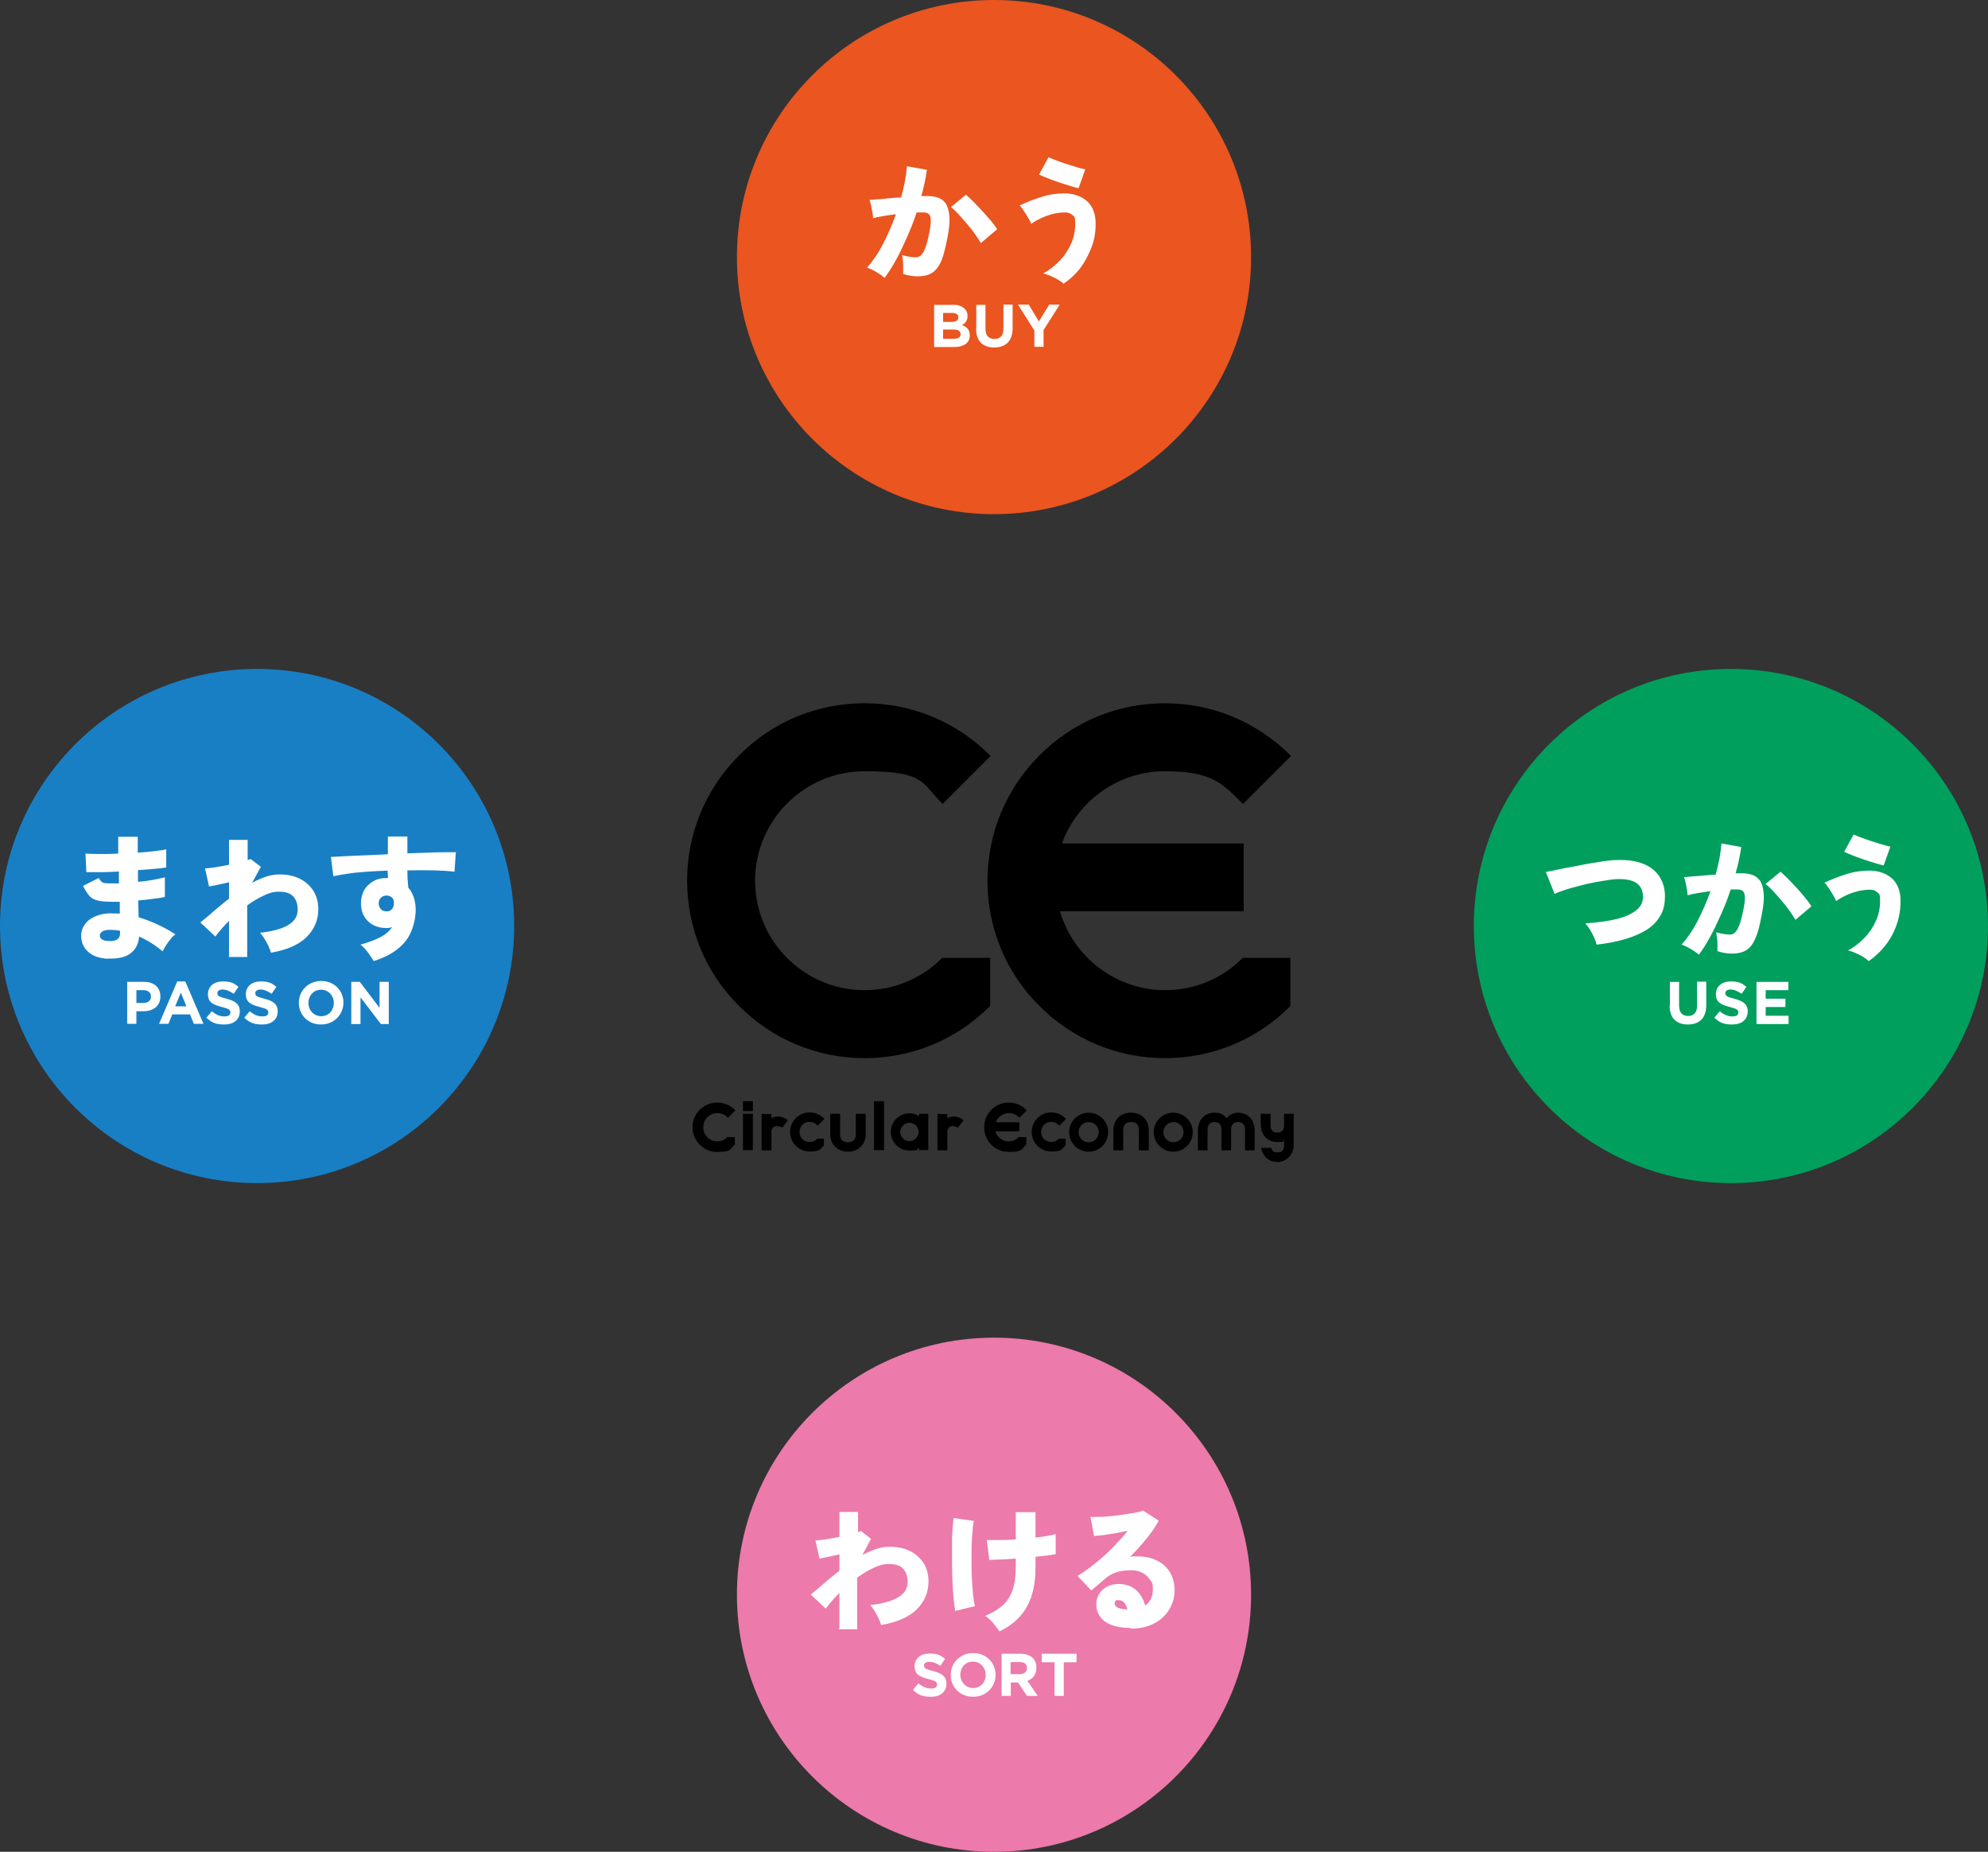 <?xml version="1.0" encoding="UTF-8"?>
<svg id="_レイヤー_2" xmlns="http://www.w3.org/2000/svg" version="1.1" viewBox="0 0 886.2 825.5">
  <rect x="0" y="0" width="886.2" height="825.5" fill="#333333" stroke="none"/>
  <!-- Generator: Adobe Illustrator 29.7.1, SVG Export Plug-In . SVG Version: 2.1.1 Build 8)  -->
  <defs>
    <style>
      .st0 {
        fill: #009f5d;
      }

      .st1 {
        fill: #187fc4;
      }

      .st2 {
        fill: #ea5520;
      }

      .st3 {
        fill: #fff;
      }

      .st4 {
        fill: #ec7aab;
      }
    </style>
  </defs>
  <g id="_レイヤー_1-2">
    <g>
      <g>
        <g>
          <path d="M419.9,427.1c-9.2,9.2-21.5,14.3-34.5,14.3-26.9,0-48.8-21.9-48.8-48.8s21.9-48.8,48.8-48.8,25.3,5.1,34.5,14.3l.3.3,21.4-21.4-.3-.3c-14.9-14.9-34.8-23.2-55.9-23.2s-41,8.2-55.9,23.2c-14.9,14.9-23.2,34.8-23.2,55.9s8.2,41,23.2,55.9c14.9,14.9,34.8,23.2,55.9,23.2s41-8.2,55.9-23.2h.1v-21.5h-21.5Z"/>
          <path d="M553.9,427.1c-9.2,9.2-21.5,14.3-34.5,14.3-21.7,0-40.9-14.5-46.9-35.2h81.9v-30.2h-81c7-19.3,25.4-32.2,45.9-32.2s25.3,5.1,34.5,14.3l.3.3,21.4-21.4-.3-.3c-14.9-14.9-34.8-23.2-55.9-23.2s-41,8.2-55.9,23.2c-14.9,14.9-23.2,34.8-23.2,55.9s8.2,41,23.2,55.9c14.9,14.9,34.8,23.2,55.9,23.2s41-8.2,55.9-23.2h0v-21.5h-21.5c0,.1.2.1.2.1Z"/>
        </g>
        <g>
          <path d="M319.8,496.2c1.7,0,3.2.6,4.4,1.8l.3.3,3.3-3.3-.3-.3c-2.1-2.1-4.8-3.2-7.8-3.2-6,0-11,4.9-11,11s4.9,11,11,11,5.7-1.1,7.8-3.2h.1v-3.4h-3.4c-1.2,1.3-2.8,1.9-4.4,1.9-3.5,0-6.3-2.8-6.3-6.3s2.8-6.3,6.3-6.3Z"/>
          <path d="M409.7,497.6c-1.2-.8-2.7-1.3-4.3-1.3-4.6,0-8.3,3.7-8.3,8.3s3.7,8.3,8.3,8.3,3.1-.5,4.3-1.3v1.1h4.1v-16.2h-4.1v1.1h0ZM405.4,508.7c-2.3,0-4.1-1.9-4.1-4.1s1.9-4.1,4.1-4.1,4.1,1.9,4.1,4.1-1.9,4.1-4.1,4.1Z"/>
          <rect x="389.6" y="490.9" width="4.5" height="21.8"/>
          <rect x="331.2" y="496.5" width="4.4" height="16.2"/>
          <rect x="331.2" y="490.9" width="4.4" height="4.4"/>
          <path d="M360.9,500.1c1.2,0,2.4.5,3.2,1.3l.4.4,3-3-.4-.4c-1.6-1.6-3.8-2.5-6.2-2.5-4.8,0-8.7,3.9-8.7,8.7s3.9,8.7,8.7,8.7,4.5-.9,6.2-2.5l.2-.2v-3h-3l-.2.2c-.9.9-2,1.3-3.2,1.3-2.5,0-4.5-2-4.5-4.5s2-4.5,4.5-4.5h0Z"/>
          <path d="M346.3,497.8c-1,0-1.7.3-2.4.8v-2h-4.4v16.2h4.4v-8.2c0-2.3,1.7-2.6,2.4-2.6s.8,0,1.3.2c.2,0,.3.1.4.1s.2.1.4.2l.3.2,2.5-3.3-.3-.3c-1.1-.9-3-1.5-4.5-1.4h0Z"/>
          <path d="M424.7,497.8h0c-1,0-1.7.3-2.4.8v-2h-4.4v16.2h4.4v-8.2c0-2.3,1.7-2.6,2.4-2.6s.8,0,1.3.2c.2,0,.2.1.3.1s.2.1.4.2l.3.2,2.5-3.3-.3-.3c-1.1-.9-3-1.5-4.5-1.4h0Z"/>
          <path d="M381.5,505.7c0,2.9-1.9,3.5-3.5,3.5s-3.5-.6-3.5-3.5v-9.2h-4.4v9c0,4.7,3.2,7.9,7.9,7.9s7.9-3.2,7.9-7.9v-9h-4.4v9.2h0Z"/>
          <path d="M449.7,496.2c1.7,0,3.2.6,4.4,1.8l.3.3,3.3-3.3-.3-.3c-2.1-2.1-4.8-3.2-7.8-3.2-6,0-10.9,4.9-10.9,11s4.9,11,10.9,11,5.7-1.1,7.8-3.2h.1v-3.4h-3.4c-1.2,1.3-2.8,1.9-4.4,1.9-2.8,0-5.2-1.8-6-4.5h10.7v-4h-10.5c.9-2.4,3.2-4.1,5.9-4.1h-.1Z"/>
          <path d="M485.3,496c-4.8,0-8.7,3.9-8.7,8.7s3.9,8.7,8.7,8.7,8.7-3.9,8.7-8.7-3.9-8.7-8.7-8.7h0ZM489.8,504.7c0,2.5-2,4.5-4.5,4.5s-4.5-2-4.5-4.5,2-4.5,4.5-4.5,4.5,2,4.5,4.5Z"/>
          <path d="M523,496c-4.8,0-8.7,3.9-8.7,8.7s3.9,8.7,8.7,8.7,8.7-3.9,8.7-8.7-3.9-8.7-8.7-8.7h0ZM527.6,504.7c0,2.5-2,4.5-4.5,4.5s-4.5-2-4.5-4.5,2-4.5,4.5-4.5,4.5,2,4.5,4.5Z"/>
          <path d="M468.6,500.1c1.2,0,2.4.5,3.2,1.3l.4.4,3-3-.4-.4c-1.6-1.6-3.8-2.5-6.2-2.5-4.8,0-8.7,3.9-8.7,8.7s3.9,8.7,8.7,8.7,4.5-.9,6.2-2.5l.2-.2v-3h-3l-.2.2c-.9.9-2,1.3-3.2,1.3-2.5,0-4.5-2-4.5-4.5s2-4.5,4.5-4.5h0Z"/>
          <path d="M552.1,496c-2.3,0-4.1.9-5.3,2.5-1.2-1.6-3-2.5-5.3-2.5-4.5,0-7.5,3.2-7.5,8v8.8h4.3v-9.2c0-2.8,1.7-3.4,3.1-3.4s3.1.6,3.1,3.4v9.2h4.3v-9.2c0-2.8,1.7-3.4,3.1-3.4s3.1.6,3.1,3.4v9.2h4.3v-8.8c0-4.8-3-8-7.5-8h.3Z"/>
          <path d="M504.2,496c-4.7,0-7.9,3.2-7.9,7.9v8.9h4.4v-9.1c0-2.9,1.9-3.5,3.5-3.5s3.5.6,3.5,3.5v9.1h4.4v-8.9c0-4.7-3.2-7.9-7.9-7.9h0Z"/>
          <path d="M576.3,496.5h-3.9v5.2c0,2.2-1,3.2-3,3.2s-3-1.1-3-3.2v-5.2h-4.4v4.7c0,4.7,3,7.9,7.4,7.9s1.9-.2,2.6-.6c0,0,.2-.1.4-.3v2.5c0,2-.9,3-2.9,3s-2.2-.5-2.7-1.7v-.3h-4.5v.5c.9,3.6,3.5,5.8,7.2,5.8s7.2-3,7.2-7.6v-14h-.4,0Z"/>
        </g>
      </g>
      <circle class="st2" cx="443.1" cy="114.6" r="114.6"/>
      <g>
        <g>
          <path class="st3" d="M416.4,135.9h8.7c2.1,0,3.8.6,4.9,1.7.9.9,1.3,1.9,1.3,3.2h0c0,2.2-1.1,3.4-2.5,4.1,2.2.8,3.5,2.1,3.5,4.6h0c0,3.5-2.8,5.2-7,5.2h-8.9v-18.8h0ZM427.2,141.4c0-1.2-1-1.9-2.7-1.9h-4.1v4h3.8c1.8,0,3-.6,3-2h0ZM425.2,146.9h-4.8v4.1h4.9c1.8,0,2.9-.6,2.9-2h0c0-1.3-.9-2.1-3.1-2.1h.1Z"/>
          <path class="st3" d="M435.2,146.6v-10.7h4.1v10.6c0,3.1,1.5,4.6,4,4.6s4-1.5,4-4.5v-10.8h4.1v10.6c0,5.7-3.2,8.5-8.2,8.5s-8.1-2.8-8.1-8.3h.1Z"/>
          <path class="st3" d="M461,147.2l-7.2-11.4h4.8l4.5,7.5,4.6-7.5h4.7l-7.2,11.3v7.5h-4.1v-7.4h0Z"/>
        </g>
        <g>
          <path class="st3" d="M394.1,123.7c-.5-.5-1.2-1-2.1-1.6s-1.9-1.2-2.9-1.7-1.9-.9-2.6-1.1c2.5-2.8,4.9-6.2,7.1-10.5,2.2-4.2,4.1-8.7,5.8-13.3-1.9.2-3.8.5-5.6.8s-3.3.6-4.6,1c0-.7-.1-1.6-.3-2.6-.2-1.1-.4-2.1-.6-3.2-.2-1-.5-1.8-.7-2.4.9,0,2.1-.2,3.6-.3,1.5,0,3.2-.2,5-.4s3.7-.3,5.5-.4c.7-2.5,1.2-4.9,1.7-7.2.4-2.3.7-4.6.9-6.7l8.9,1.6c-.5,3.6-1.3,7.5-2.5,11.7h3.1c1.7,0,3.2.3,4.6.8s2.4,1.4,3.3,2.7c.8,1.3,1.3,3.1,1.5,5.4s0,5.2-.7,8.7c-.6,3.7-1.4,6.7-2.1,9.1s-1.7,4.2-2.7,5.5-2.2,2.2-3.7,2.8c-1.4.5-3.1.8-5,.8s-4.5-.4-6.4-1.1v-2.7c0-1,0-2.1-.1-3.1s-.2-1.9-.4-2.6c.9.3,2,.5,3.1.7s2.1.3,2.9.3,1.2,0,1.7-.4c.5-.2,1-.7,1.5-1.4.5-.7,1-1.8,1.5-3.3s1-3.5,1.5-6.1.7-4.4.6-5.7c-.1-1.2-.4-2.1-1-2.5s-1.3-.6-2.2-.6h-3.1c-1.2,3.8-2.7,7.4-4.3,11.1-1.6,3.6-3.2,7-4.9,10.1s-3.4,5.7-5,7.9h-.3,0ZM437.2,108.3c-.6-1.1-1.5-2.4-2.6-4s-2.3-3.1-3.7-4.7c-1.4-1.6-2.7-3.1-3.9-4.4-1.2-1.3-2.3-2.3-3.1-2.9l6.7-5.5c.9.7,1.9,1.7,3.2,3,1.3,1.3,2.6,2.7,4,4.2s2.7,3,3.9,4.4c1.2,1.4,2.1,2.7,2.8,3.8l-7.2,6.1h0Z"/>
          <path class="st3" d="M474.2,126.5c-.6-.6-1.5-1.2-2.5-1.8-1.1-.6-2.2-1.2-3.4-1.7-1.2-.5-2.3-.9-3.3-1.1,2.6-1.4,5-3.2,7.2-5.5,2.2-2.2,3.9-4.8,5.2-7.6,1.3-2.8,1.9-5.9,1.9-9.2s-.4-2.9-1.2-3.7c-.8-.8-1.9-1.2-3.3-1.2s-3.6.2-5.5.7-3.6,1.1-5.3,1.9c-1.7.8-3.1,1.6-4.3,2.5-.2-.7-.7-1.5-1.3-2.6-.6-1.1-1.3-2.1-2-3.2s-1.3-1.9-1.9-2.4c3.1-1.5,6.3-2.7,9.7-3.8s6.9-1.6,10.5-1.6,7.4,1.2,9.9,3.5,3.8,5.6,3.8,9.9-.6,7.5-1.9,10.8-2.9,6.4-5,9.2c-2.1,2.7-4.6,5-7.3,6.8h0ZM480.8,83.9c-1-.2-2.4-.6-4-1.1s-3.3-1-5-1.6-3.4-1.2-4.9-1.8-2.8-1.1-3.7-1.6l4.2-7.7c.8.4,1.8.8,3.2,1.3,1.4.5,2.9,1.1,4.5,1.6,1.7.5,3.2,1,4.8,1.5s2.8.8,3.9,1l-3,8.4h0Z"/>
        </g>
      </g>
      <circle class="st4" cx="443.1" cy="710.9" r="114.6"/>
      <circle class="st0" cx="771.6" cy="412.8" r="114.6"/>
      <circle class="st1" cx="114.6" cy="412.8" r="114.6"/>
      <g>
        <g>
          <path class="st3" d="M56.6,437.7h7.7c4.5,0,7.2,2.6,7.2,6.5h0c0,4.4-3.4,6.6-7.6,6.6h-3.1v5.6h-4.1v-18.8h0ZM64,447.1c2.1,0,3.3-1.2,3.3-2.8h0c0-1.9-1.3-2.9-3.3-2.9h-3.2v5.7h3.3,0Z"/>
          <path class="st3" d="M78.8,437.5h3.8l8.1,18.9h-4.3l-1.7-4.2h-7.9l-1.7,4.2h-4.2l8.1-18.9h-.2ZM83.1,448.6l-2.5-6.1-2.5,6.1h5Z"/>
          <path class="st3" d="M92,453.7l2.4-2.9c1.7,1.4,3.5,2.3,5.6,2.3s2.7-.7,2.7-1.8h0c0-1.1-.6-1.6-3.8-2.4-3.8-1-6.2-2-6.2-5.7h0c0-3.5,2.7-5.7,6.6-5.7s5.1.9,7,2.4l-2.1,3.1c-1.7-1.1-3.3-1.9-4.9-1.9s-2.4.7-2.4,1.6h0c0,1.3.8,1.7,4.1,2.5,3.8,1,5.9,2.4,5.9,5.6h0c0,3.8-2.8,5.9-6.9,5.9s-5.7-1-8-3h0Z"/>
          <path class="st3" d="M108.9,453.7l2.4-2.9c1.7,1.4,3.5,2.3,5.6,2.3s2.7-.7,2.7-1.8h0c0-1.1-.6-1.6-3.8-2.4-3.8-1-6.2-2-6.2-5.7h0c0-3.5,2.7-5.7,6.6-5.7s5.1.9,7,2.4l-2.1,3.1c-1.7-1.1-3.3-1.9-4.9-1.9s-2.4.7-2.4,1.6h0c0,1.3.8,1.7,4.1,2.5,3.8,1,5.9,2.4,5.9,5.6h0c0,3.8-2.8,5.9-6.9,5.9s-5.7-1-8-3h0Z"/>
          <path class="st3" d="M133.2,447.1h0c0-5.4,4.2-9.8,10-9.8s9.9,4.3,9.9,9.6h0c0,5.4-4.2,9.8-10,9.8s-9.9-4.3-9.9-9.7h0ZM148.8,447.1h0c0-3.3-2.4-5.9-5.7-5.9s-5.6,2.6-5.6,5.9h0c0,3.3,2.4,5.9,5.7,5.9s5.6-2.6,5.6-5.9h0Z"/>
          <path class="st3" d="M156.6,437.7h3.8l8.8,11.6v-11.6h4.1v18.8h-3.5l-9.1-11.9v11.9h-4.1v-18.8h0Z"/>
        </g>
        <g>
          <path class="st3" d="M48.1,427.4c-3.8-.2-6.7-1.2-8.8-3.1s-3.2-4.4-3.1-7.4c0-1.9.7-3.7,1.9-5.2s2.9-2.7,5.1-3.5c2.1-.8,4.5-1.2,7.2-1h1.5c.5,0,1,0,1.5.1v-5.3h-3.5c-2.8,0-4.9-.2-6.5-.6s-2.8-1.1-3.7-2.2-1.8-2.5-2.7-4.3l7-3.5c.4.7.8,1.2,1.2,1.6s1,.6,1.7.7,1.8.1,3.1.1h3v-5.3c-3.1.2-5.9.3-8.5.3h-6l-.4-8.3c1.4.1,3.4.2,6.1.2s5.5,0,8.5-.2v-7.5h8.7v7.1c2.8-.2,5.4-.4,7.7-.7,2.3-.3,4-.5,5-.8v8.1c-1.1.2-2.7.4-5,.6s-4.8.4-7.6.6v5.2c2.5-.2,4.8-.5,6.9-.9s3.8-.8,5.1-1.1v8.7c-1.5.4-3.3.7-5.4.9-2,.3-4.2.5-6.5.7l.2,7.5c3,.9,5.8,2,8.6,3.3s5.3,2.7,7.8,4.3c-.7.5-1.5,1.2-2.2,2.2-.8.9-1.5,1.9-2.1,2.9s-1.1,1.8-1.4,2.5c-3.3-2.8-6.8-5-10.5-6.6-.2,3.1-1.4,5.6-3.7,7.4-2.2,1.8-5.7,2.6-10.4,2.4h.2,0ZM48.3,419.5c3.4.2,5.2-.9,5.2-3.3v-1.3c-.8-.1-1.5-.2-2.2-.3-.7,0-1.5-.1-2.2-.1-1.5,0-2.6.2-3.4.7-.8.5-1.2,1.1-1.2,1.8,0,1.5,1.3,2.4,3.8,2.5h0Z"/>
          <path class="st3" d="M102.1,426.4v-15.9c-2.5,2.5-4.5,4.8-6.1,7l-6.7-6.3c1.5-1.2,3.4-2.7,5.6-4.7,2.2-1.9,4.6-3.9,7.2-5.9v-7.3c-1.7.4-3.4.8-5,1.1s-2.9.6-3.9.8l-1.8-8.1c1.1,0,2.6-.2,4.6-.5s4-.7,6.1-1.1v-11.1h8.3v9c.7-.2,1.1-.4,1.3-.5l4.6,3.5-3.9,7.1c2.1-1.1,4.1-2,6.2-2.7s4.1-1,6-1c3.4,0,6.4.6,9,1.9s4.6,3.1,6.1,5.4c1.4,2.3,2.2,5,2.2,8.2,0,4.9-1.8,9-5.3,12.5-3.5,3.4-8.8,5.7-15.8,6.9-.2-.8-.6-1.8-1.1-2.9s-1.1-2.2-1.8-3.3c-.7-1.1-1.3-2-2-2.7,3.2-.3,6-.9,8.6-1.7s4.6-1.9,6-3.3c1.5-1.4,2.2-3.2,2.2-5.5s-.7-4.4-2.1-5.8-3.4-2-6.2-2-4.4.6-6.8,1.7-4.9,2.6-7.4,4.4v23h-8.3l.2-.2h0Z"/>
          <path class="st3" d="M166.5,428.3c-.6-1-1.4-2.2-2.4-3.6s-2.1-2.6-3.4-3.6c3.9-1.1,7-2.3,9.2-3.5s3.8-2.7,4.9-4.3c-.4.1-.8.2-1.2.3s-.8.1-1.2.1c-3.3,0-6-.9-8.1-2.8s-3.3-4.5-3.4-7.9c0-2.2.4-4.1,1.3-5.9s2.3-3.1,4.1-4.2,3.8-1.5,6.1-1.5h.6c-.1-1-.2-2.2-.2-3.3-3.3.1-6.4.3-9.5.5s-5.9.5-8.4.9-4.6.7-6.3,1.1l-1.1-8.6c1.3,0,3.2-.2,5.8-.3,2.6-.1,5.6-.3,9-.4s6.9-.3,10.6-.5v-7.9h8.7v7.5c3.2-.1,6.3-.2,9.1-.3,2.9-.1,5.4-.2,7.6-.2h4.9l-.6,8.7c-2.2-.3-5.2-.5-8.9-.6s-7.8-.1-12.1,0c0,1.3,0,2.7.1,4s.2,2.6.3,3.7c2.2,2.5,3.3,5.9,3.3,10.1s-1.6,10.5-4.9,14.2c-3.2,3.8-7.8,6.5-13.7,8.4h-.2ZM172.4,406.3c1.1,0,1.9-.5,2.4-1.1.5-.7.8-1.5.8-2.5s-.1-1.3-.4-2.1c-.7-.9-1.7-1.4-2.8-1.4s-1.9.3-2.6,1-1,1.5-1,2.5.4,1.9,1,2.6,1.5,1,2.5.9h.1Z"/>
        </g>
      </g>
      <g>
        <g>
          <path class="st3" d="M744.4,448.4v-10.7h4.1v10.6c0,3.1,1.5,4.6,4,4.6s4-1.5,4-4.5v-10.8h4.1v10.6c0,5.7-3.2,8.5-8.2,8.5s-8.1-2.8-8.1-8.3h.1Z"/>
          <path class="st3" d="M764.2,453.7l2.4-2.9c1.7,1.4,3.5,2.3,5.6,2.3s2.7-.7,2.7-1.8h0c0-1.1-.6-1.6-3.8-2.4-3.8-1-6.2-2-6.2-5.7h0c0-3.5,2.7-5.7,6.6-5.7s5.1.9,7,2.4l-2.1,3.1c-1.7-1.1-3.3-1.9-4.9-1.9s-2.4.7-2.4,1.6h0c0,1.3.8,1.7,4,2.5,3.8,1,6,2.4,6,5.6h0c0,3.8-2.8,5.9-6.9,5.9s-5.7-1-8-3h0Z"/>
          <path class="st3" d="M783,437.7h14.2v3.7h-10.1v3.8h8.8v3.7h-8.8v3.9h10.2v3.7h-14.3v-18.8h0Z"/>
        </g>
        <g>
          <path class="st3" d="M711.7,421.1c-.2-.9-.5-2-1.1-3.2-.5-1.2-1.2-2.4-1.9-3.6-.7-1.1-1.4-2-2-2.7,5.4-.3,10.1-1,13.9-1.9s6.8-2.3,8.9-4,3-3.8,2.9-6.3c-.2-5.3-4.1-7.8-11.6-7.5-1.2,0-2.7.2-4.5.5s-3.8.6-5.9,1-4.2.9-6.4,1.5c-2.1.5-4.2,1.1-6.1,1.7-1.9.6-3.5,1.2-4.9,1.9l-3.9-9.8c1.3-.2,3-.6,5-1s4.2-.9,6.7-1.3c2.4-.5,4.9-.9,7.3-1.4,2.5-.4,4.8-.8,6.9-1.1s4-.5,5.5-.5c4.9-.2,8.9.4,12.1,1.7,3.2,1.3,5.5,3.2,7.1,5.6s2.4,5.2,2.5,8.4c0,3.5-.5,6.5-2,9-1.4,2.5-3.5,4.7-6.2,6.4-2.7,1.7-6,3.1-9.8,4.2s-8,1.9-12.5,2.4h0Z"/>
          <path class="st3" d="M757.2,425.5c-.5-.5-1.2-1-2.1-1.6-.9-.6-1.9-1.2-2.9-1.7s-1.8-.9-2.6-1.1c2.5-2.8,4.9-6.2,7.1-10.5,2.2-4.2,4.1-8.7,5.8-13.3-1.9.2-3.8.5-5.6.8s-3.3.6-4.6,1c0-.7-.2-1.6-.3-2.6-.2-1.1-.4-2.1-.6-3.1-.2-1-.5-1.8-.7-2.4.9,0,2.1-.2,3.6-.3,1.5-.1,3.2-.2,5-.4s3.7-.3,5.5-.4c.7-2.5,1.2-4.9,1.7-7.2.4-2.3.7-4.6.9-6.7l8.8,1.6c-.5,3.6-1.3,7.5-2.5,11.7h3.1c1.7,0,3.2.3,4.6.8,1.3.5,2.4,1.4,3.3,2.7.8,1.3,1.3,3.1,1.5,5.4s0,5.2-.7,8.7c-.7,3.7-1.3,6.7-2.1,9.1s-1.7,4.2-2.7,5.5-2.2,2.2-3.7,2.8c-1.4.5-3.1.8-5,.8s-4.5-.4-6.4-1.1v-2.7c0-1,0-2.1-.2-3.1s-.2-1.9-.4-2.6c.9.3,2,.5,3.1.7s2.1.3,2.9.3,1.2-.1,1.7-.4c.5-.2,1-.7,1.5-1.5.5-.7,1-1.8,1.5-3.3s1-3.5,1.5-6.1c.5-2.5.7-4.4.6-5.7s-.4-2-1-2.5c-.6-.4-1.3-.6-2.2-.6h-3.1c-1.2,3.8-2.7,7.5-4.3,11.1s-3.2,7-4.9,10.1-3.3,5.7-5,7.9h0ZM800.4,410.1c-.6-1.1-1.5-2.4-2.6-4s-2.3-3.1-3.7-4.7c-1.3-1.6-2.7-3-3.9-4.4-1.2-1.3-2.3-2.3-3.2-2.9l6.7-5.5c.8.7,1.9,1.7,3.2,3s2.6,2.7,4,4.2,2.7,3,3.8,4.4c1.2,1.5,2.1,2.7,2.8,3.8l-7.2,6.1h.1Z"/>
          <path class="st3" d="M833,428.4c-.6-.6-1.5-1.2-2.5-1.9-1.1-.6-2.2-1.2-3.4-1.7s-2.3-.9-3.3-1.1c2.6-1.4,5-3.2,7.2-5.5,2.2-2.2,3.9-4.8,5.2-7.6s1.9-5.9,1.9-9.1-.4-2.9-1.2-3.7-1.9-1.2-3.3-1.2-3.6.2-5.5.7-3.7,1.1-5.3,1.9c-1.7.8-3.1,1.6-4.3,2.5-.2-.6-.7-1.5-1.3-2.6s-1.3-2.1-2-3.2-1.3-1.9-1.9-2.4c3.1-1.5,6.3-2.7,9.7-3.8s6.9-1.6,10.5-1.6,7.4,1.2,9.9,3.5,3.8,5.6,3.8,9.9-.6,7.5-1.8,10.9-2.9,6.5-5,9.1c-2.1,2.7-4.6,5-7.3,6.9h-.1ZM839.7,385.8c-1-.2-2.4-.6-4-1.1s-3.3-1-5-1.6c-1.8-.6-3.4-1.2-4.9-1.8-1.5-.6-2.8-1.1-3.7-1.6l4.2-7.7c.8.4,1.8.8,3.2,1.3s2.9,1.1,4.5,1.6c1.7.5,3.2,1,4.8,1.5s2.8.8,3.9,1l-3,8.4h0Z"/>
        </g>
      </g>
      <g>
        <g>
          <path class="st3" d="M407,753.3l2.4-2.9c1.7,1.4,3.5,2.3,5.6,2.3s2.7-.7,2.7-1.8h0c0-1.1-.6-1.6-3.8-2.4-3.8-1-6.2-2-6.2-5.7h0c0-3.5,2.7-5.7,6.6-5.7s5.1.9,7,2.4l-2.1,3.1c-1.7-1.2-3.3-1.8-4.9-1.8s-2.4.7-2.4,1.6h0c0,1.3.8,1.7,4,2.5,3.8,1,6,2.4,6,5.6h0c0,3.8-2.8,5.9-6.9,5.9s-5.7-1-8-3h0Z"/>
          <path class="st3" d="M423.8,746.7h0c0-5.4,4.2-9.8,10-9.8s10,4.3,10,9.7h0c0,5.4-4.2,9.8-10,9.8s-10-4.3-10-9.7h0ZM439.4,746.7h0c0-3.3-2.4-6-5.7-6s-5.6,2.6-5.6,5.8h0c0,3.3,2.4,6,5.7,6s5.6-2.6,5.6-5.8h0Z"/>
          <path class="st3" d="M446.3,737.2h8.6c2.4,0,4.2.7,5.5,1.9,1,1,1.6,2.5,1.6,4.3h0c0,3.1-1.6,5-4,5.9l4.6,6.7h-4.8l-4-6h-3.2v6h-4.1v-18.8h-.2ZM454.6,746.3c2,0,3.2-1.1,3.2-2.7h0c0-1.8-1.2-2.7-3.2-2.7h-4.1v5.4h4.2-.1Z"/>
          <path class="st3" d="M470.1,741h-5.7v-3.8h15.5v3.8h-5.7v15h-4.1v-15h0Z"/>
        </g>
        <g>
          <path class="st3" d="M374.2,726v-15.9c-2.5,2.5-4.5,4.8-6.1,7l-6.7-6.3c1.5-1.2,3.4-2.7,5.6-4.7,2.2-1.9,4.6-3.9,7.2-5.9v-7.3c-1.7.4-3.4.8-5,1.1s-2.9.6-3.9.8l-1.8-8.1c1.1,0,2.6-.2,4.6-.5s4-.7,6.1-1.1v-11.1h8.3v9c.6-.2,1.1-.4,1.3-.5l4.5,3.5-3.9,7.2c2.1-1.1,4.1-2,6.2-2.7s4.1-1,6-1c3.4,0,6.5.7,9,1.9s4.6,3.1,6.1,5.4c1.5,2.3,2.2,5,2.2,8.2,0,4.9-1.8,9-5.3,12.5-3.5,3.4-8.8,5.7-15.8,6.9-.2-.8-.6-1.8-1.1-2.9-.5-1.1-1.1-2.2-1.8-3.3-.7-1.1-1.3-2-2-2.7,3.1-.3,6-.9,8.5-1.7s4.6-1.9,6-3.3c1.5-1.4,2.2-3.2,2.2-5.5s-.7-4.4-2.1-5.8-3.4-2-6.2-2-4.4.6-6.8,1.7c-2.5,1.1-4.9,2.6-7.4,4.4v23h-8.3l.4-.3h0Z"/>
          <path class="st3" d="M425.8,718.1c-.2-1.4-.5-3.2-.7-5.4s-.4-4.6-.5-7.2c-.1-2.7-.2-5.4-.2-8.2v-8.1c0-2.6,0-5,.2-7.2s.3-3.9.5-5.3l9,1.3c-.2,1.2-.5,2.9-.6,4.9-.2,2-.3,4.2-.4,6.6v7.5c0,2.6,0,5,.2,7.5.1,2.4.3,4.6.5,6.6s.5,3.6.8,4.9l-8.7,2.1h0ZM445.6,727.3c-.9-1.3-1.9-2.6-2.9-3.8s-2.2-2.3-3.5-3.2c3.2-1.3,5.8-2.9,7.8-4.7s3.5-4.1,4.4-6.9c1-2.8,1.4-6.3,1.4-10.4v-3.5c-2.5.2-4.8.3-6.9.4-2.1,0-3.8.2-4.9.2l-1.1-8.9h5.6c2.3,0,4.8,0,7.3-.3v-12.1h8.8v11.3c1.9-.2,3.6-.4,5.2-.7s2.9-.6,3.8-.8v8.9c-.9.2-2.1.3-3.7.6-1.6.2-3.4.4-5.3.6v4.2c0,4.8-.5,9.1-1.6,12.7-1.1,3.6-2.8,6.8-5.1,9.4-2.3,2.7-5.4,5-9.3,6.9h0Z"/>
          <path class="st3" d="M503.9,725.7c-3.5,0-6.4-.5-8.6-1.4-2.3-.9-3.9-2.2-5-3.8s-1.6-3.3-1.6-5.3.5-3.5,1.4-4.9c.9-1.3,2.1-2.4,3.6-3.1,1.5-.7,3.2-1.1,4.9-1.1s4.2.4,5.8,1.3,2.9,2,3.9,3.5,1.7,3,2.2,4.8c2.3-1.6,3.4-4,3.4-7.2s-.4-2.9-1.2-4.2-1.9-2.3-3.3-3.1-3.1-1.2-5-1.2c-2.7,0-5,.3-6.8.9s-3.4,1.5-4.9,2.8c-.8.7-1.7,1.5-2.9,2.5-1.2,1-2.3,1.9-3.3,2.8l-6.2-6.5c1.7-1,3.5-2.2,5.5-3.7s4-3.1,6-4.9,4-3.7,5.8-5.7c1.9-2,3.6-3.9,5.1-5.8-1.8.4-3.7.7-5.5,1.1-1.9.3-3.6.6-5.3.8-1.7.2-3,.3-4.2.4l-1.6-8.5h4.1c1.7,0,3.5-.2,5.4-.4s3.8-.4,5.7-.7c1.9-.3,3.5-.5,5-.8s2.5-.6,3.3-.9l6.9,4.5c-1.4,2.6-3.2,5.3-5.5,8.1s-4.7,5.5-7.3,8.1c.5-.2.9-.3,1.5-.3h1.7c3.4,0,6.4.6,8.9,1.9,2.5,1.2,4.4,3,5.8,5.3,1.3,2.3,2,4.9,2,7.9s-.8,6-2.4,8.6c-1.6,2.6-3.8,4.7-6.7,6.2-2.9,1.5-6.3,2.3-10.3,2.3h0l-.3-.3h0ZM501.9,717.5h.7c-.3-1.2-.8-2.2-1.4-3s-1.5-1.2-2.7-1.2-.8,0-1.1.3c-.4.2-.5.6-.5,1.2s.4,1.2,1.1,1.7c.8.5,2,.8,3.9.9h0Z"/>
        </g>
      </g>
    </g>
  </g>
</svg>